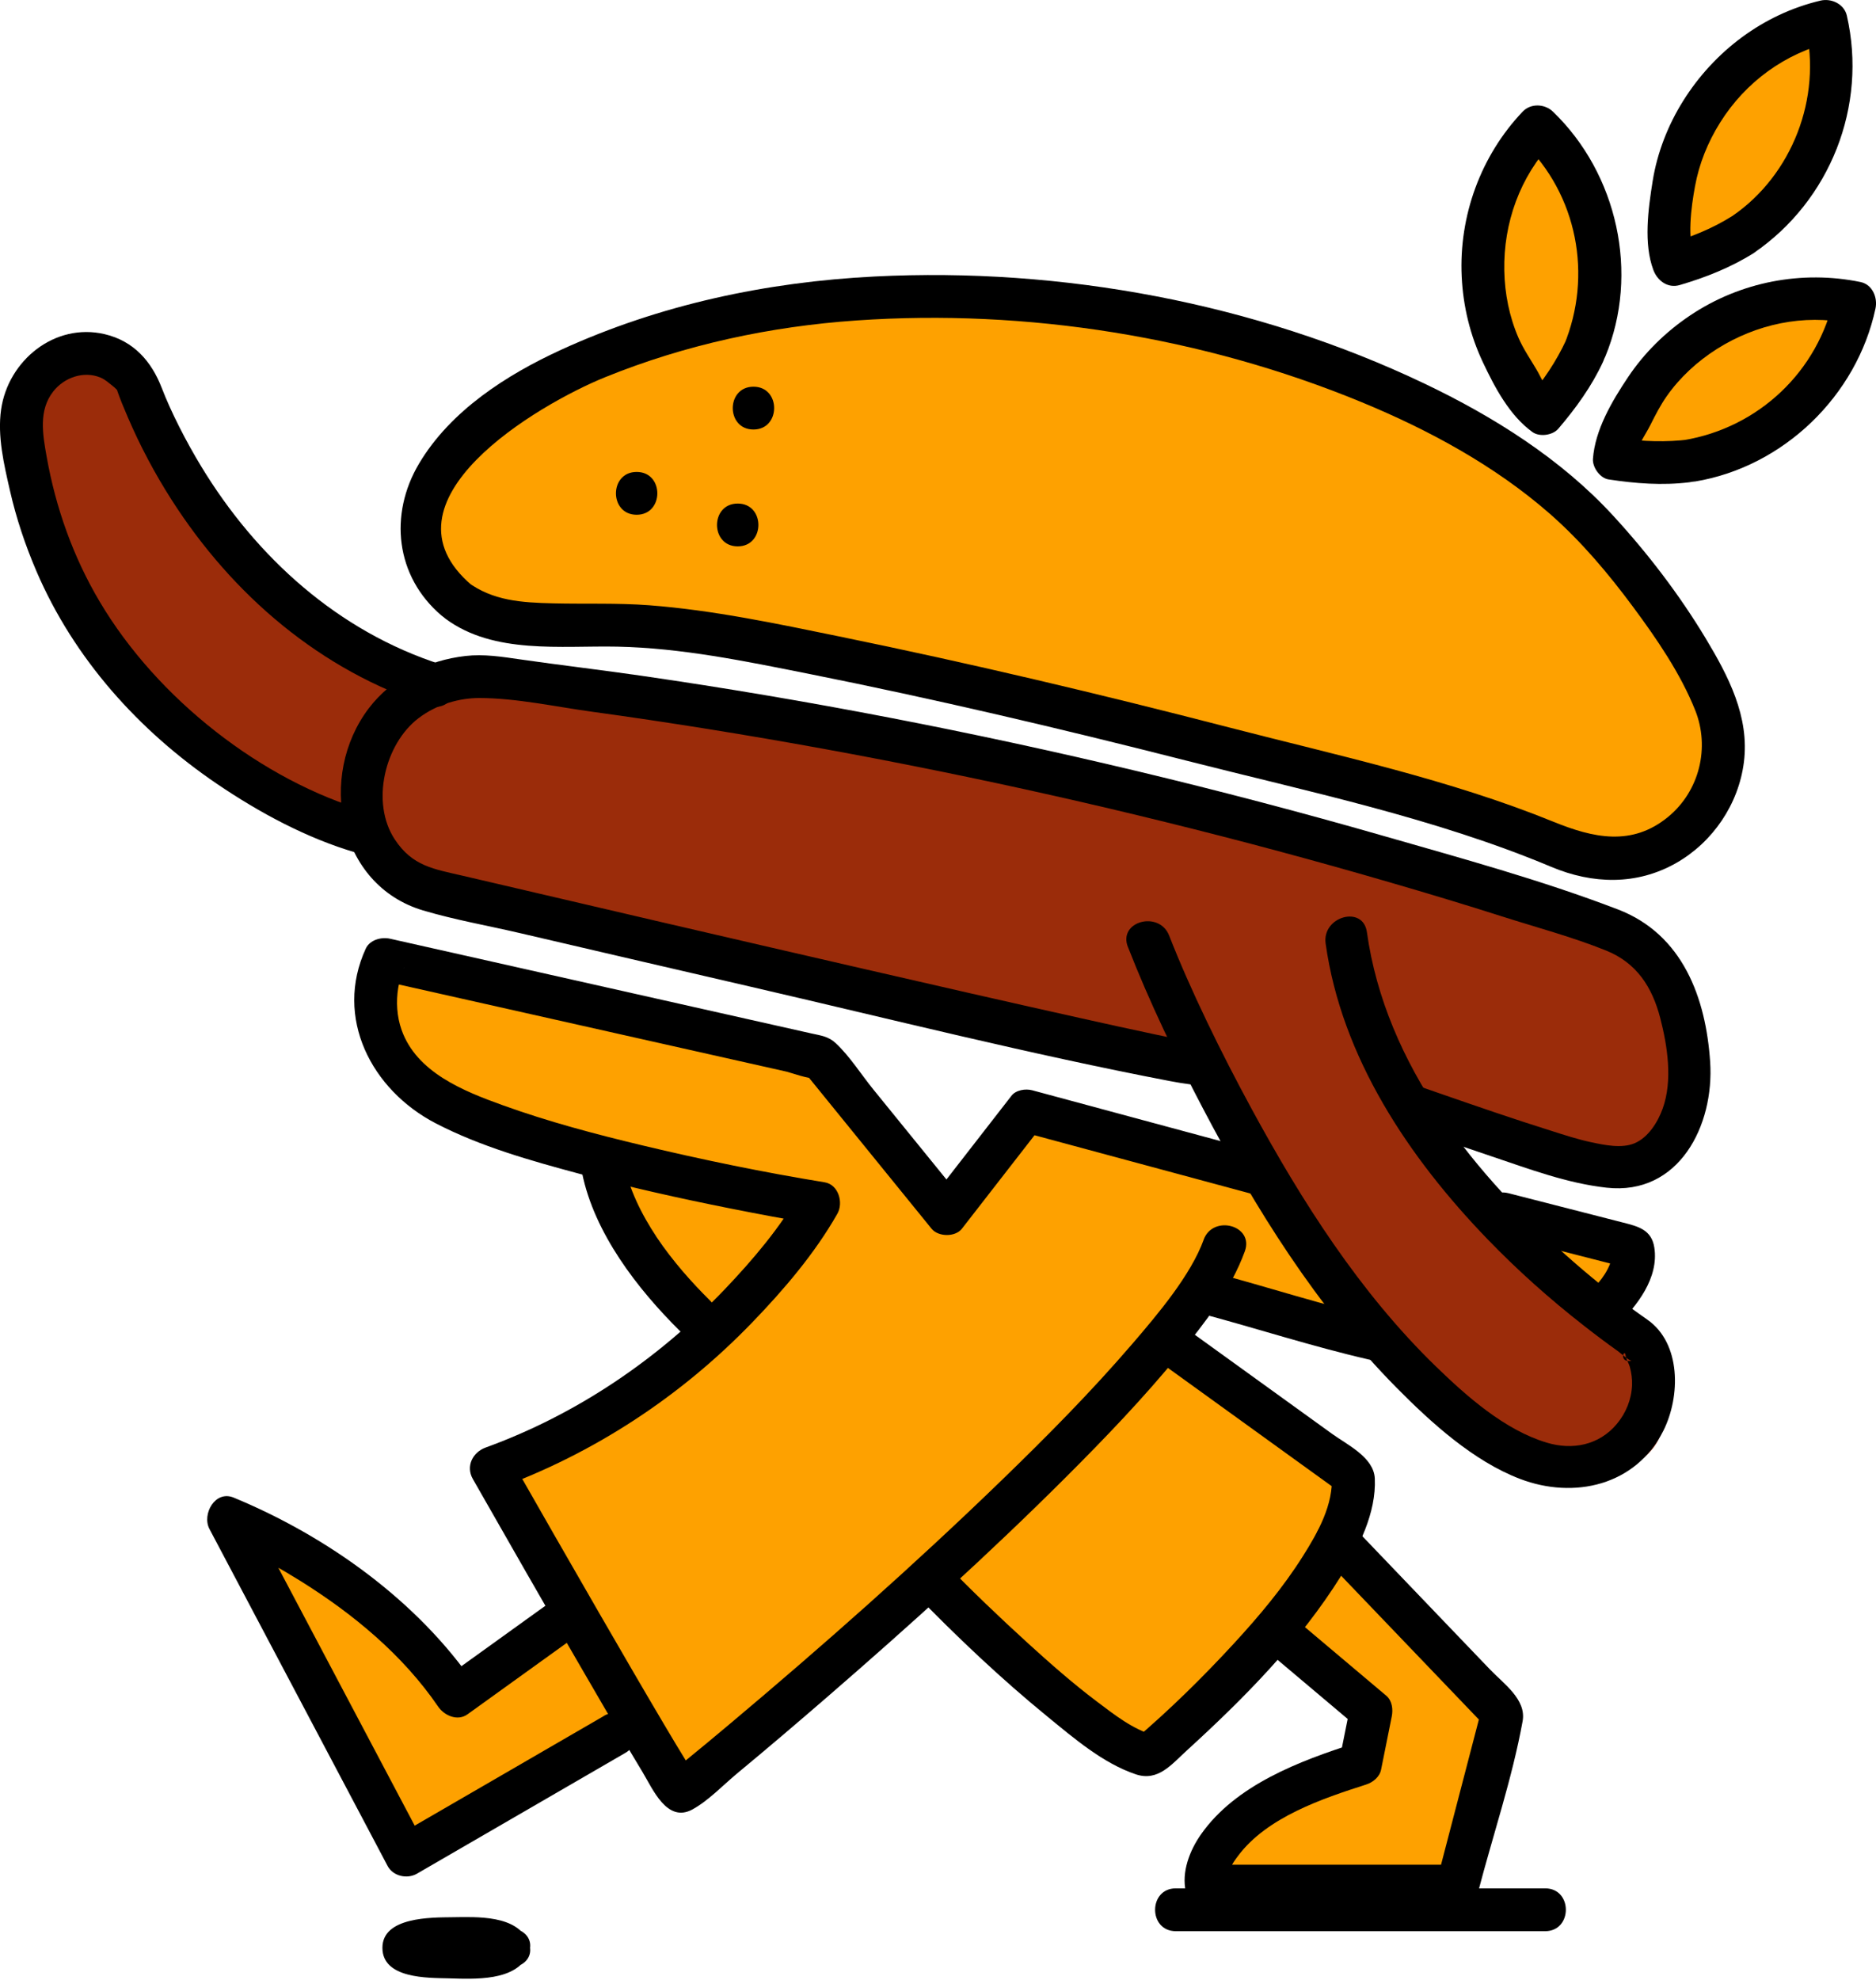 <?xml version="1.0" encoding="UTF-8"?> <svg xmlns="http://www.w3.org/2000/svg" width="163" height="172" viewBox="0 0 163 172" fill="none"><g clip-path="url(#clip0_21_1543)"><path d="M118.288 116.31C113.568 115.25 108.692 113.632 103.641 112.297L118.288 116.31Z" fill="#FEA100"></path><path d="M129.416 105.441L140.694 108.331C140.694 108.331 141.504 110.645 138.027 113.792" fill="#FEA100"></path><path d="M108.182 102.422L88.041 96.987L81.108 105.91L70.072 92.323L32.241 83.82C32.241 83.82 28.306 92.189 38.456 96.85C42.637 98.773 47.052 99.811 51.459 101.012C53.416 101.547 54.238 103.459 55.35 105.051L60.037 111.765C60.866 112.952 61.766 113.517 61.06 115.086C59.758 117.969 56.299 120.045 53.773 121.77C49.979 124.359 45.869 126.476 41.543 128.019C41.543 128.019 57.593 156.206 58.002 156.105C59.092 155.834 60.472 154.301 61.335 153.643C64.054 151.571 66.743 149.458 69.41 147.32C72.932 144.493 76.265 141.313 79.895 138.631C81.852 137.184 82.834 138.274 84.433 139.747C86.032 141.22 87.435 142.641 88.833 144.184C90.433 145.951 91.961 147.822 93.91 149.194C95.859 150.567 98.351 151.389 100.65 150.76C102.714 150.195 104.299 148.584 105.776 147.037C108.1 144.605 110.429 142.165 112.471 139.49C114.237 137.18 115.788 134.703 117.094 132.103C117.518 131.255 117.927 130.307 117.685 129.392C117.276 127.848 115.398 127.361 113.951 126.684C110.373 125.006 108.282 120.885 104.541 119.624C103.618 119.312 102.595 119.178 101.829 118.575C100.639 117.638 101.189 116.797 101.837 115.957C102 115.745 103.882 112.862 103.644 112.803C103.745 112.829 127.085 118.791 127.085 118.791L125.102 105.948L108.189 102.429L108.182 102.422Z" fill="#FEA100"></path><path d="M39.685 52.159C38.402 51.143 37.423 49.741 36.936 48.179C35.575 43.808 38.502 39.754 41.66 37.005C45.636 33.542 50.702 31.374 55.627 29.659C83.705 19.87 124.404 29.659 139.342 46.661C144.281 52.281 147.194 56.964 148.879 60.714C152.546 68.874 144.33 77.299 136.076 73.851C135.964 73.802 135.853 73.758 135.738 73.706C128.432 70.552 120.395 68.725 112.732 66.676C100.67 63.451 88.522 60.487 76.307 57.89C71.405 56.849 66.484 55.848 61.53 55.082C59.837 54.822 58.137 54.573 56.426 54.439C53.172 54.186 49.962 54.383 46.689 54.219C44.799 54.126 42.865 53.918 41.162 53.092C40.633 52.836 40.139 52.523 39.681 52.159H39.685Z" fill="#FEA100"></path><path d="M136.852 79.069C142.833 81.345 147.404 87.304 146.965 93.686C146.85 95.342 146.422 97.027 145.388 98.321C144.12 99.913 142.066 100.739 140.039 100.887C138.008 101.036 135.981 100.579 134.032 99.991C130.242 98.849 126.616 97.201 123.179 95.245C128.096 102.892 133.895 109.971 140.426 116.297C142.688 118.488 145.261 121.315 144.38 124.343C143.803 126.325 141.802 127.634 139.768 127.988C134.04 128.974 127.992 125.641 123.971 121.858C120.765 118.842 118.563 114.735 116.112 111.098C113.471 107.185 110.826 103.268 108.185 99.355C106.114 96.283 103.417 92.102 99.608 91.023C95.409 89.833 90.629 89.365 86.289 88.427C82.153 87.534 78.013 86.642 73.832 86.006C71.593 85.663 69.331 85.396 67.163 84.737C64.184 83.834 61.472 82.219 58.567 81.1C54.561 79.556 49.916 78.559 45.687 78.098C41.361 77.626 37.087 77.681 33.438 74.899C32.564 74.234 31.79 73.445 30.894 72.813C29.466 71.805 27.788 71.232 26.192 70.525C14.085 65.173 -0.413 48.457 2.626 34.301C2.767 33.646 2.961 32.977 3.388 32.463C3.872 31.883 4.612 31.567 5.356 31.426C7.61 30.998 9.938 32.054 11.612 33.624C13.282 35.197 14.42 37.239 15.559 39.233C19.516 46.177 24.143 53.304 31.348 56.759C35.335 58.671 39.802 59.292 44.188 59.887C46.512 60.203 48.837 60.52 51.165 60.836C51.165 60.836 107.148 67.75 136.859 79.069H136.852Z" fill="#9B2C0A"></path><path d="M131.638 16.92C132.136 15.436 132.865 13.873 134.275 13.182C137.165 15.982 138.374 20.26 137.909 24.258C137.634 26.613 134.201 37.169 131.671 32.3C129.391 27.907 130.143 21.402 131.641 16.92H131.638Z" fill="#FEA100"></path><path d="M145.124 32.294C148.322 29.415 152.202 27.298 156.353 26.168C157.138 25.952 157.96 25.773 158.759 25.922C159.559 26.071 160.333 26.629 160.504 27.421C160.66 28.157 160.284 28.894 159.916 29.549C158.082 32.822 155.947 36.191 152.589 37.858C150.777 38.754 148.743 39.085 146.749 39.401C145.005 39.677 142.159 40.696 141.438 38.371C140.757 36.184 143.736 33.547 145.131 32.294H145.124Z" fill="#FEA100"></path><path d="M148.259 9.88C150.209 6.987 153.236 4.837 156.61 3.948C157.082 3.825 157.659 3.751 157.997 4.1C158.231 4.342 158.269 4.71 158.28 5.049C158.555 11.822 154.542 18.58 148.468 21.582C143.357 24.108 147.173 11.491 148.259 9.877V9.88Z" fill="#FEA100"></path><path d="M24.802 141.219C27.689 145.731 30.296 150.417 32.61 155.245C33.629 157.373 35.124 159.876 37.482 159.775C38.635 159.727 39.643 159.028 40.596 158.377C44.356 155.822 48.403 153.69 52.632 152.028C53.175 151.816 53.748 151.589 54.12 151.139C54.871 150.22 54.462 148.859 54.023 147.758C53.372 146.132 52.721 144.507 52.074 142.881C51.791 142.175 51.438 141.394 50.727 141.122C49.961 140.828 49.124 141.245 48.41 141.65C46.96 142.476 45.509 143.302 44.058 144.127C42.641 144.935 40.96 145.768 39.45 145.143C38.55 144.771 37.925 143.956 37.311 143.198C34.176 139.333 30.159 136.19 25.654 134.07C20.436 131.615 23.757 139.571 24.806 141.211L24.802 141.219Z" fill="#FEA100"></path><path d="M118.172 148.918C119.422 150.209 119.998 151.511 118.391 152.541C115.944 154.107 113.415 155.543 110.815 156.837C108.613 157.934 106.132 159.173 105.373 161.512C105.265 161.84 105.202 162.212 105.354 162.52C105.585 162.985 106.184 163.101 106.697 163.16C111.968 163.774 117.249 164.28 122.538 164.674C123.29 164.73 124.082 164.778 124.766 164.455C125.778 163.975 126.269 162.833 126.656 161.78C127.697 158.946 128.609 156.063 129.394 153.147C129.747 151.827 130.078 150.432 129.732 149.108C129.457 148.063 128.787 147.177 128.114 146.333C126.135 143.86 117.573 132.318 114.623 136.904C114.132 137.667 113.641 138.433 113.154 139.195C112.566 140.11 111.956 141.118 112.042 142.201C112.12 143.198 112.775 144.042 113.4 144.819C114.218 145.842 116.677 147.367 118.172 148.914V148.918Z" fill="#FEA100"></path><path d="M40.996 50.842C32.401 43.548 46.765 35.124 52.564 32.773C59.542 29.942 66.921 28.354 74.424 27.837C89.239 26.814 104.559 29.265 118.292 34.93C124.135 37.34 129.889 40.454 134.665 44.634C137.395 47.026 139.753 49.831 141.907 52.739C143.949 55.495 146.02 58.508 147.296 61.711C148.572 64.913 147.683 68.7 144.942 70.957C141.788 73.554 138.422 72.787 134.966 71.381C125.943 67.71 116.235 65.631 106.824 63.199C95.595 60.294 84.303 57.619 72.94 55.291C67.498 54.175 61.967 53.003 56.421 52.579C53.647 52.367 50.861 52.479 48.082 52.412C45.304 52.345 42.841 52.196 40.613 50.556C38.683 49.135 36.827 52.36 38.735 53.766C42.931 56.857 48.74 56.072 53.639 56.172C59.211 56.288 64.746 57.433 70.195 58.519C81.193 60.714 92.121 63.284 102.99 66.051C113.609 68.759 124.663 71.047 134.791 75.305C138.366 76.808 142.212 76.923 145.652 74.96C148.836 73.141 151.06 69.849 151.522 66.211C152.024 62.257 150.164 58.709 148.182 55.421C145.894 51.627 143.138 48.027 140.136 44.768C135.61 39.851 129.751 36.176 123.756 33.316C109.089 26.323 92.222 23.203 76.023 24.017C66.631 24.489 57.351 26.453 48.778 30.374C44.024 32.55 39.144 35.674 36.41 40.271C33.781 44.694 34.361 50.076 38.359 53.468C40.174 55.008 42.819 52.39 40.989 50.839L40.996 50.842Z" fill="black"></path><path d="M121.955 97.823C124.491 98.716 127.035 99.59 129.587 100.445C132.857 101.543 136.148 102.792 139.6 103.172C145.886 103.864 148.958 97.76 148.59 92.244C148.222 86.728 146.236 81.167 140.563 78.995C133.902 76.443 126.887 74.531 120.035 72.564C113.184 70.596 105.905 68.684 98.778 66.981C84.562 63.585 70.194 60.795 55.729 58.701C52.218 58.192 48.691 57.783 45.18 57.277C43.611 57.05 42.034 56.801 40.449 56.983C37.176 57.358 34.063 58.872 32.043 61.528C27.598 67.379 29.298 76.867 36.763 79.088C39.512 79.906 42.394 80.408 45.184 81.059C51.864 82.618 58.548 84.172 65.232 85.716C77.347 88.517 89.457 91.571 101.672 93.914C102.238 94.022 102.803 94.115 103.372 94.189C105.738 94.501 105.715 90.778 103.372 90.47C104.209 90.581 102.836 90.362 102.539 90.302C101.81 90.161 101.084 90.008 100.359 89.856C98.153 89.391 95.951 88.904 93.753 88.413C87.438 87.007 81.129 85.564 74.825 84.113C63.287 81.461 51.753 78.779 40.226 76.079C37.693 75.487 35.837 75.26 34.289 72.899C32.207 69.719 33.419 64.63 36.365 62.387C37.994 61.145 39.98 60.632 41.658 60.635C44.909 60.643 48.316 61.402 51.537 61.84C54.758 62.279 58.18 62.793 61.494 63.325C68.237 64.407 74.955 65.634 81.646 66.996C94.817 69.681 107.88 72.895 120.783 76.655C124.03 77.6 127.27 78.571 130.487 79.601C133.496 80.564 136.639 81.394 139.57 82.581C142.196 83.644 143.55 85.735 144.249 88.42C144.882 90.86 145.343 93.854 144.469 96.291C144.049 97.466 143.219 98.805 142.025 99.311C140.902 99.787 139.407 99.467 138.261 99.225C137.115 98.984 135.921 98.593 134.772 98.228C131.484 97.195 128.226 96.071 124.971 94.94C124.294 94.706 123.617 94.472 122.944 94.234C120.683 93.438 119.708 97.031 121.955 97.819V97.823Z" fill="black"></path><path d="M98.003 82.262C99.877 87.052 102.124 91.72 104.512 96.273C109.072 104.958 114.41 113.539 121.339 120.543C124.344 123.582 128.016 126.922 132.07 128.469C136.764 130.258 142.116 129.053 144.515 124.303C146.018 121.324 146.089 116.686 143.12 114.625C140.9 113.081 138.78 111.411 136.742 109.633C128.187 102.168 120.383 92.539 118.765 80.967C118.434 78.605 114.852 79.609 115.18 81.957C116.563 91.865 122.421 100.58 129.243 107.643C131.832 110.325 134.621 112.817 137.56 115.112C138.56 115.897 139.576 116.663 140.614 117.4C140.773 117.511 141.581 118.248 141.793 118.207C140.565 118.445 141.149 116.998 141.253 117.779C141.294 118.084 141.525 118.423 141.61 118.735C141.752 119.263 141.826 119.788 141.804 120.334C141.752 121.577 141.272 122.752 140.476 123.701C138.929 125.545 136.623 125.992 134.391 125.319C130.738 124.221 127.458 121.316 124.739 118.679C118.151 112.282 113.111 104.355 108.749 96.325C106.108 91.464 103.437 86.014 101.585 81.272C100.722 79.067 97.125 80.026 97.999 82.262H98.003Z" fill="black"></path><path d="M31.939 70.485C22.759 67.826 13.654 60.688 8.662 52.263C6.356 48.377 4.839 44.103 4.05 39.654C3.715 37.754 3.328 35.656 4.627 34.004C5.575 32.795 7.267 32.193 8.722 32.795C9.157 32.974 9.454 33.268 9.815 33.547C10.195 33.844 10.377 34.194 10.065 33.584C10.124 33.699 10.154 33.844 10.198 33.971C10.459 34.73 10.775 35.474 11.091 36.21C12.162 38.713 13.442 41.127 14.911 43.422C20.215 51.713 27.862 58.259 37.306 61.298C39.59 62.035 40.568 58.441 38.295 57.712C29.387 54.845 22.283 48.432 17.481 40.514C16.153 38.323 14.87 35.816 14.048 33.684C13.166 31.404 11.627 29.623 9.094 29.028C4.749 28.009 0.706 31.319 0.096 35.57C-0.239 37.891 0.349 40.365 0.866 42.623C1.413 45.025 2.194 47.357 3.165 49.619C6.423 57.21 12.058 63.481 18.857 68.097C22.521 70.582 26.672 72.829 30.953 74.071C33.256 74.737 34.241 71.151 31.943 70.485H31.939Z" fill="black"></path><path d="M119.941 114.516C115.005 113.385 110.184 111.812 105.293 110.503C102.98 109.885 101.99 113.471 104.304 114.088C109.195 115.394 114.015 116.967 118.951 118.102C121.28 118.637 122.277 115.052 119.941 114.516Z" fill="black"></path><path d="M130.079 107.238C133.839 108.201 137.596 109.165 141.356 110.128L140.058 108.83C140.077 108.893 140.162 108.934 140.025 109.395C139.649 110.667 138.82 111.579 137.871 112.479C136.134 114.134 138.768 116.76 140.501 115.108C142.234 113.457 144.142 111.006 143.741 108.38C143.503 106.825 142.346 106.539 141.033 106.204C137.711 105.352 134.39 104.504 131.072 103.652C128.751 103.057 127.762 106.643 130.083 107.238H130.079Z" fill="black"></path><path d="M104.585 107.691C103.477 110.741 100.654 114.1 98.359 116.766C94.803 120.903 90.953 124.789 87.033 128.583C79.43 135.944 71.493 142.967 63.388 149.773C62.086 150.867 60.781 151.953 59.464 153.024C59.099 153.322 58.735 153.616 58.367 153.906C58.043 154.162 58.727 153.787 58.222 154.006L59.654 153.82C60.26 153.95 60.822 154.899 60.349 154.136C60.137 153.79 59.91 153.452 59.695 153.106C59.01 152.005 58.352 150.889 57.69 149.777C55.804 146.593 53.952 143.394 52.099 140.188C49.488 135.662 46.888 131.131 44.303 126.59L43.191 129.32C51.59 126.27 59.148 121.312 65.352 114.884C68.097 112.043 70.797 108.885 72.757 105.433C73.297 104.485 72.865 102.9 71.645 102.703C66.323 101.836 61.023 100.743 55.778 99.489C51.705 98.515 47.64 97.436 43.697 96.015C40.294 94.788 36.191 93.166 34.889 89.454C34.48 88.294 34.406 87.007 34.599 85.824C34.673 85.359 34.815 84.916 34.941 84.466C35.049 84.087 35.217 83.8 34.997 84.269L32.895 85.125C40.457 86.824 48.023 88.524 55.584 90.224C59.84 91.18 64.091 92.136 68.346 93.092C68.621 93.155 70.492 93.81 70.708 93.624C70.407 93.88 69.455 92.597 70.448 93.817L72.233 96.015C75.138 99.59 78.039 103.164 80.944 106.739C81.524 107.453 83.001 107.475 83.574 106.739C85.884 103.763 88.194 100.791 90.507 97.816L88.699 98.295C95.413 100.107 102.127 101.918 108.84 103.73C111.154 104.354 112.143 100.765 109.83 100.144C103.116 98.333 96.402 96.521 89.689 94.71C89.109 94.554 88.272 94.68 87.881 95.19C85.571 98.165 83.261 101.137 80.948 104.113H83.578C81.019 100.962 78.456 97.808 75.897 94.658C74.837 93.356 73.847 91.771 72.62 90.622C71.984 90.023 71.299 89.953 70.485 89.77C61.413 87.732 52.341 85.69 43.269 83.652C40.141 82.949 37.013 82.246 33.885 81.543C33.145 81.375 32.137 81.636 31.783 82.398C29.016 88.401 32.271 94.68 37.854 97.578C41.74 99.594 46.096 100.821 50.303 101.952C54.51 103.082 59.066 104.105 63.489 104.983C65.869 105.455 68.253 105.909 70.649 106.3L69.536 103.57C67.788 106.646 65.415 109.432 62.99 111.979C57.188 118.068 50.113 122.87 42.194 125.745C41.071 126.155 40.45 127.367 41.082 128.475C44.095 133.768 47.126 139.054 50.18 144.324C52.04 147.534 53.896 150.748 55.819 153.921C56.708 155.39 57.95 158.377 60.148 157.19C61.543 156.435 62.834 155.059 64.046 154.055C66.691 151.864 69.306 149.636 71.902 147.389C78.98 141.259 85.939 134.977 92.568 128.364C96.012 124.927 99.397 121.401 102.473 117.629C104.689 114.91 106.947 112.028 108.16 108.695C108.978 106.441 105.385 105.47 104.574 107.706L104.585 107.691Z" fill="black"></path><path d="M50.575 101.892C51.635 107.122 55.391 111.975 59.078 115.621C60.781 117.306 63.414 114.676 61.707 112.991C58.445 109.766 55.101 105.541 54.16 100.906C53.684 98.563 50.099 99.556 50.575 101.896V101.892Z" fill="black"></path><path d="M79.423 138.363C83.098 142.15 86.959 145.814 91.05 149.15C93.33 151.013 95.844 153.174 98.683 154.13C100.62 154.781 101.788 153.271 103.105 152.073C108.059 147.558 112.958 142.615 116.518 136.898C118.054 134.428 119.59 131.427 119.452 128.432C119.367 126.591 117.068 125.516 115.722 124.542C111.18 121.265 106.642 117.988 102.101 114.711C100.155 113.309 98.299 116.534 100.222 117.921C105.694 121.871 111.165 125.821 116.637 129.771L115.714 128.164C115.874 130.701 114.513 133.111 113.2 135.187C111.485 137.906 109.406 140.379 107.234 142.741C104.489 145.724 101.573 148.588 98.478 151.214L100.286 150.734C98.467 150.262 96.797 148.931 95.313 147.815C93.219 146.238 91.247 144.501 89.309 142.738C86.825 140.476 84.392 138.148 82.052 135.737C80.382 134.015 77.753 136.649 79.423 138.367V138.363Z" fill="black"></path><path d="M52.46 149.068C46.423 152.565 40.391 156.065 34.354 159.561L36.898 160.227C32.379 151.68 27.856 143.132 23.337 134.585C22.697 133.372 22.057 132.163 21.417 130.951L19.316 133.681C18.68 133.417 19.271 133.662 19.535 133.785C20.056 134.027 20.577 134.269 21.09 134.525C22.805 135.377 24.479 136.318 26.104 137.333C30.698 140.205 34.997 143.753 38.073 148.254C38.598 149.024 39.755 149.541 40.617 148.92C44.006 146.48 47.394 144.04 50.786 141.603C52.713 140.216 50.857 136.991 48.908 138.394C45.52 140.834 42.131 143.273 38.739 145.71L41.283 146.376C36.288 139.07 28.44 133.458 20.301 130.092C18.691 129.426 17.523 131.538 18.2 132.822C22.719 141.369 27.242 149.917 31.761 158.464C32.401 159.677 33.041 160.885 33.681 162.098C34.153 162.987 35.384 163.251 36.225 162.764C42.261 159.267 48.294 155.767 54.331 152.271C56.403 151.07 54.532 147.856 52.453 149.061L52.46 149.068Z" fill="black"></path><path d="M114.81 135.088C119.62 140.11 124.433 145.131 129.242 150.152L128.762 148.345C127.46 153.344 126.155 158.347 124.853 163.346L126.646 161.981H104.835L106.628 163.346C106.65 163.45 106.497 163.628 106.657 163.517C106.646 163.524 106.787 162.475 106.646 163.241C106.817 162.323 106.966 162.025 107.572 161.214C110.087 157.848 114.907 156.234 118.701 155.018C119.292 154.828 119.873 154.359 119.999 153.719C120.308 152.183 120.617 150.647 120.925 149.107C121.048 148.49 120.966 147.735 120.446 147.3C117.767 145.042 115.086 142.784 112.408 140.523C110.589 138.99 107.944 141.609 109.778 143.152C112.456 145.41 115.138 147.668 117.816 149.929L117.336 148.122C117.027 149.658 116.719 151.194 116.41 152.734L117.708 151.436C112.928 152.968 107.371 155.047 104.355 159.34C103.373 160.738 102.64 162.605 103.034 164.339C103.213 165.131 104.039 165.704 104.827 165.704H126.638C127.446 165.704 128.227 165.127 128.431 164.339C129.707 159.44 131.392 154.493 132.296 149.513C132.638 147.631 130.648 146.262 129.462 145.023C127.103 142.561 124.745 140.102 122.387 137.64C120.736 135.914 119.08 134.188 117.429 132.462C115.778 130.737 113.14 133.363 114.799 135.092L114.81 135.088Z" fill="black"></path><path d="M42.336 168.717C43.124 167.955 43.187 167.698 42.525 167.944C42.191 168.015 41.856 168.059 41.514 168.078C40.881 168.137 40.242 168.152 39.609 168.152C38.977 168.152 38.333 168.137 37.705 168.078C36.325 167.948 36.314 167.352 36.314 169.208C36.314 171.065 36.325 170.473 37.705 170.339C38.337 170.28 38.977 170.265 39.609 170.265C40.242 170.265 40.885 170.28 41.514 170.339C41.856 170.358 42.191 170.402 42.525 170.473C43.187 170.719 43.124 170.462 42.336 169.699C43.236 171.879 46.836 170.923 45.921 168.71C44.936 166.33 41.428 166.519 39.275 166.545C37.493 166.568 33.227 166.508 33.227 169.201C33.227 171.894 37.188 171.808 38.94 171.853C41.145 171.913 44.906 172.154 45.921 169.696C46.836 167.486 43.239 166.523 42.336 168.706V168.717Z" fill="black"></path><path d="M102.16 167.757H134.255C136.647 167.757 136.655 164.037 134.255 164.037H102.16C99.768 164.037 99.761 167.757 102.16 167.757Z" fill="black"></path><path d="M55.317 44.716C57.709 44.716 57.716 40.996 55.317 40.996C52.918 40.996 52.918 44.716 55.317 44.716Z" fill="black"></path><path d="M65.467 37.311C67.859 37.311 67.866 33.592 65.467 33.592C63.068 33.592 63.068 37.311 65.467 37.311Z" fill="black"></path><path d="M64.098 47.462C66.49 47.462 66.497 43.742 64.098 43.742C61.699 43.742 61.699 47.462 64.098 47.462Z" fill="black"></path><path d="M139.478 30.976C142.468 23.76 140.534 15.09 134.929 9.697C134.219 9.012 133.002 8.956 132.299 9.697C128.658 13.524 126.75 18.757 127.003 24.035C127.126 26.62 127.739 29.127 128.844 31.471C129.874 33.654 131.165 36.101 133.147 37.53C133.765 37.976 134.907 37.82 135.401 37.239C136.926 35.45 138.299 33.561 139.288 31.419C140.278 29.276 137.083 27.368 136.078 29.54C135.223 31.392 134.092 33.059 132.772 34.606L135.026 34.316C134.256 33.762 133.962 32.873 133.493 32.088C132.958 31.18 132.37 30.329 131.942 29.358C131.143 27.524 130.741 25.512 130.704 23.515C130.622 19.375 132.065 15.335 134.929 12.322H132.299C137.049 16.89 138.399 23.927 135.892 29.983C134.977 32.192 138.574 33.156 139.478 30.972V30.976Z" fill="black"></path><path d="M147.277 41.827C154.95 40.559 161.344 34.384 162.958 26.789C163.155 25.855 162.69 24.713 161.66 24.501C156.561 23.449 151.208 24.483 146.871 27.388C144.733 28.82 142.888 30.624 141.456 32.762C140.024 34.901 138.592 37.352 138.406 39.855C138.35 40.584 139.016 41.537 139.771 41.648C142.11 42.002 144.431 42.184 146.786 41.894C149.14 41.604 149.159 37.88 146.786 38.174C144.777 38.423 142.757 38.364 140.756 38.063L142.121 39.855C142.203 38.762 142.925 37.862 143.405 36.902C143.832 36.047 144.26 35.214 144.811 34.425C145.96 32.781 147.489 31.383 149.181 30.311C152.584 28.161 156.706 27.265 160.667 28.083L159.369 25.796C157.996 32.253 152.789 37.163 146.287 38.237C143.933 38.628 144.93 42.214 147.277 41.823V41.827Z" fill="black"></path><path d="M152.375 21.98C159.018 17.438 162.272 9.207 160.465 1.351C160.234 0.347 159.122 -0.17 158.177 0.053C153.2 1.229 148.938 4.454 146.237 8.776C144.921 10.881 143.991 13.265 143.597 15.716C143.202 18.167 142.797 21.184 143.66 23.464C144.01 24.39 144.91 25.067 145.947 24.762C148.194 24.104 150.392 23.233 152.378 21.983C154.365 20.734 152.535 17.494 150.5 18.774C148.77 19.863 146.914 20.604 144.958 21.176L147.245 22.474C146.576 20.7 146.933 18.048 147.272 16.196C147.629 14.221 148.387 12.354 149.451 10.654C151.657 7.124 155.123 4.599 159.17 3.643L156.883 2.345C158.3 8.489 155.722 15.203 150.504 18.774C148.54 20.116 150.4 23.341 152.382 21.983L152.375 21.98Z" fill="black"></path></g><defs><clipPath id="clip0_21_1543"><rect width="163" height="171.899" fill="white"></rect></clipPath></defs></svg> 